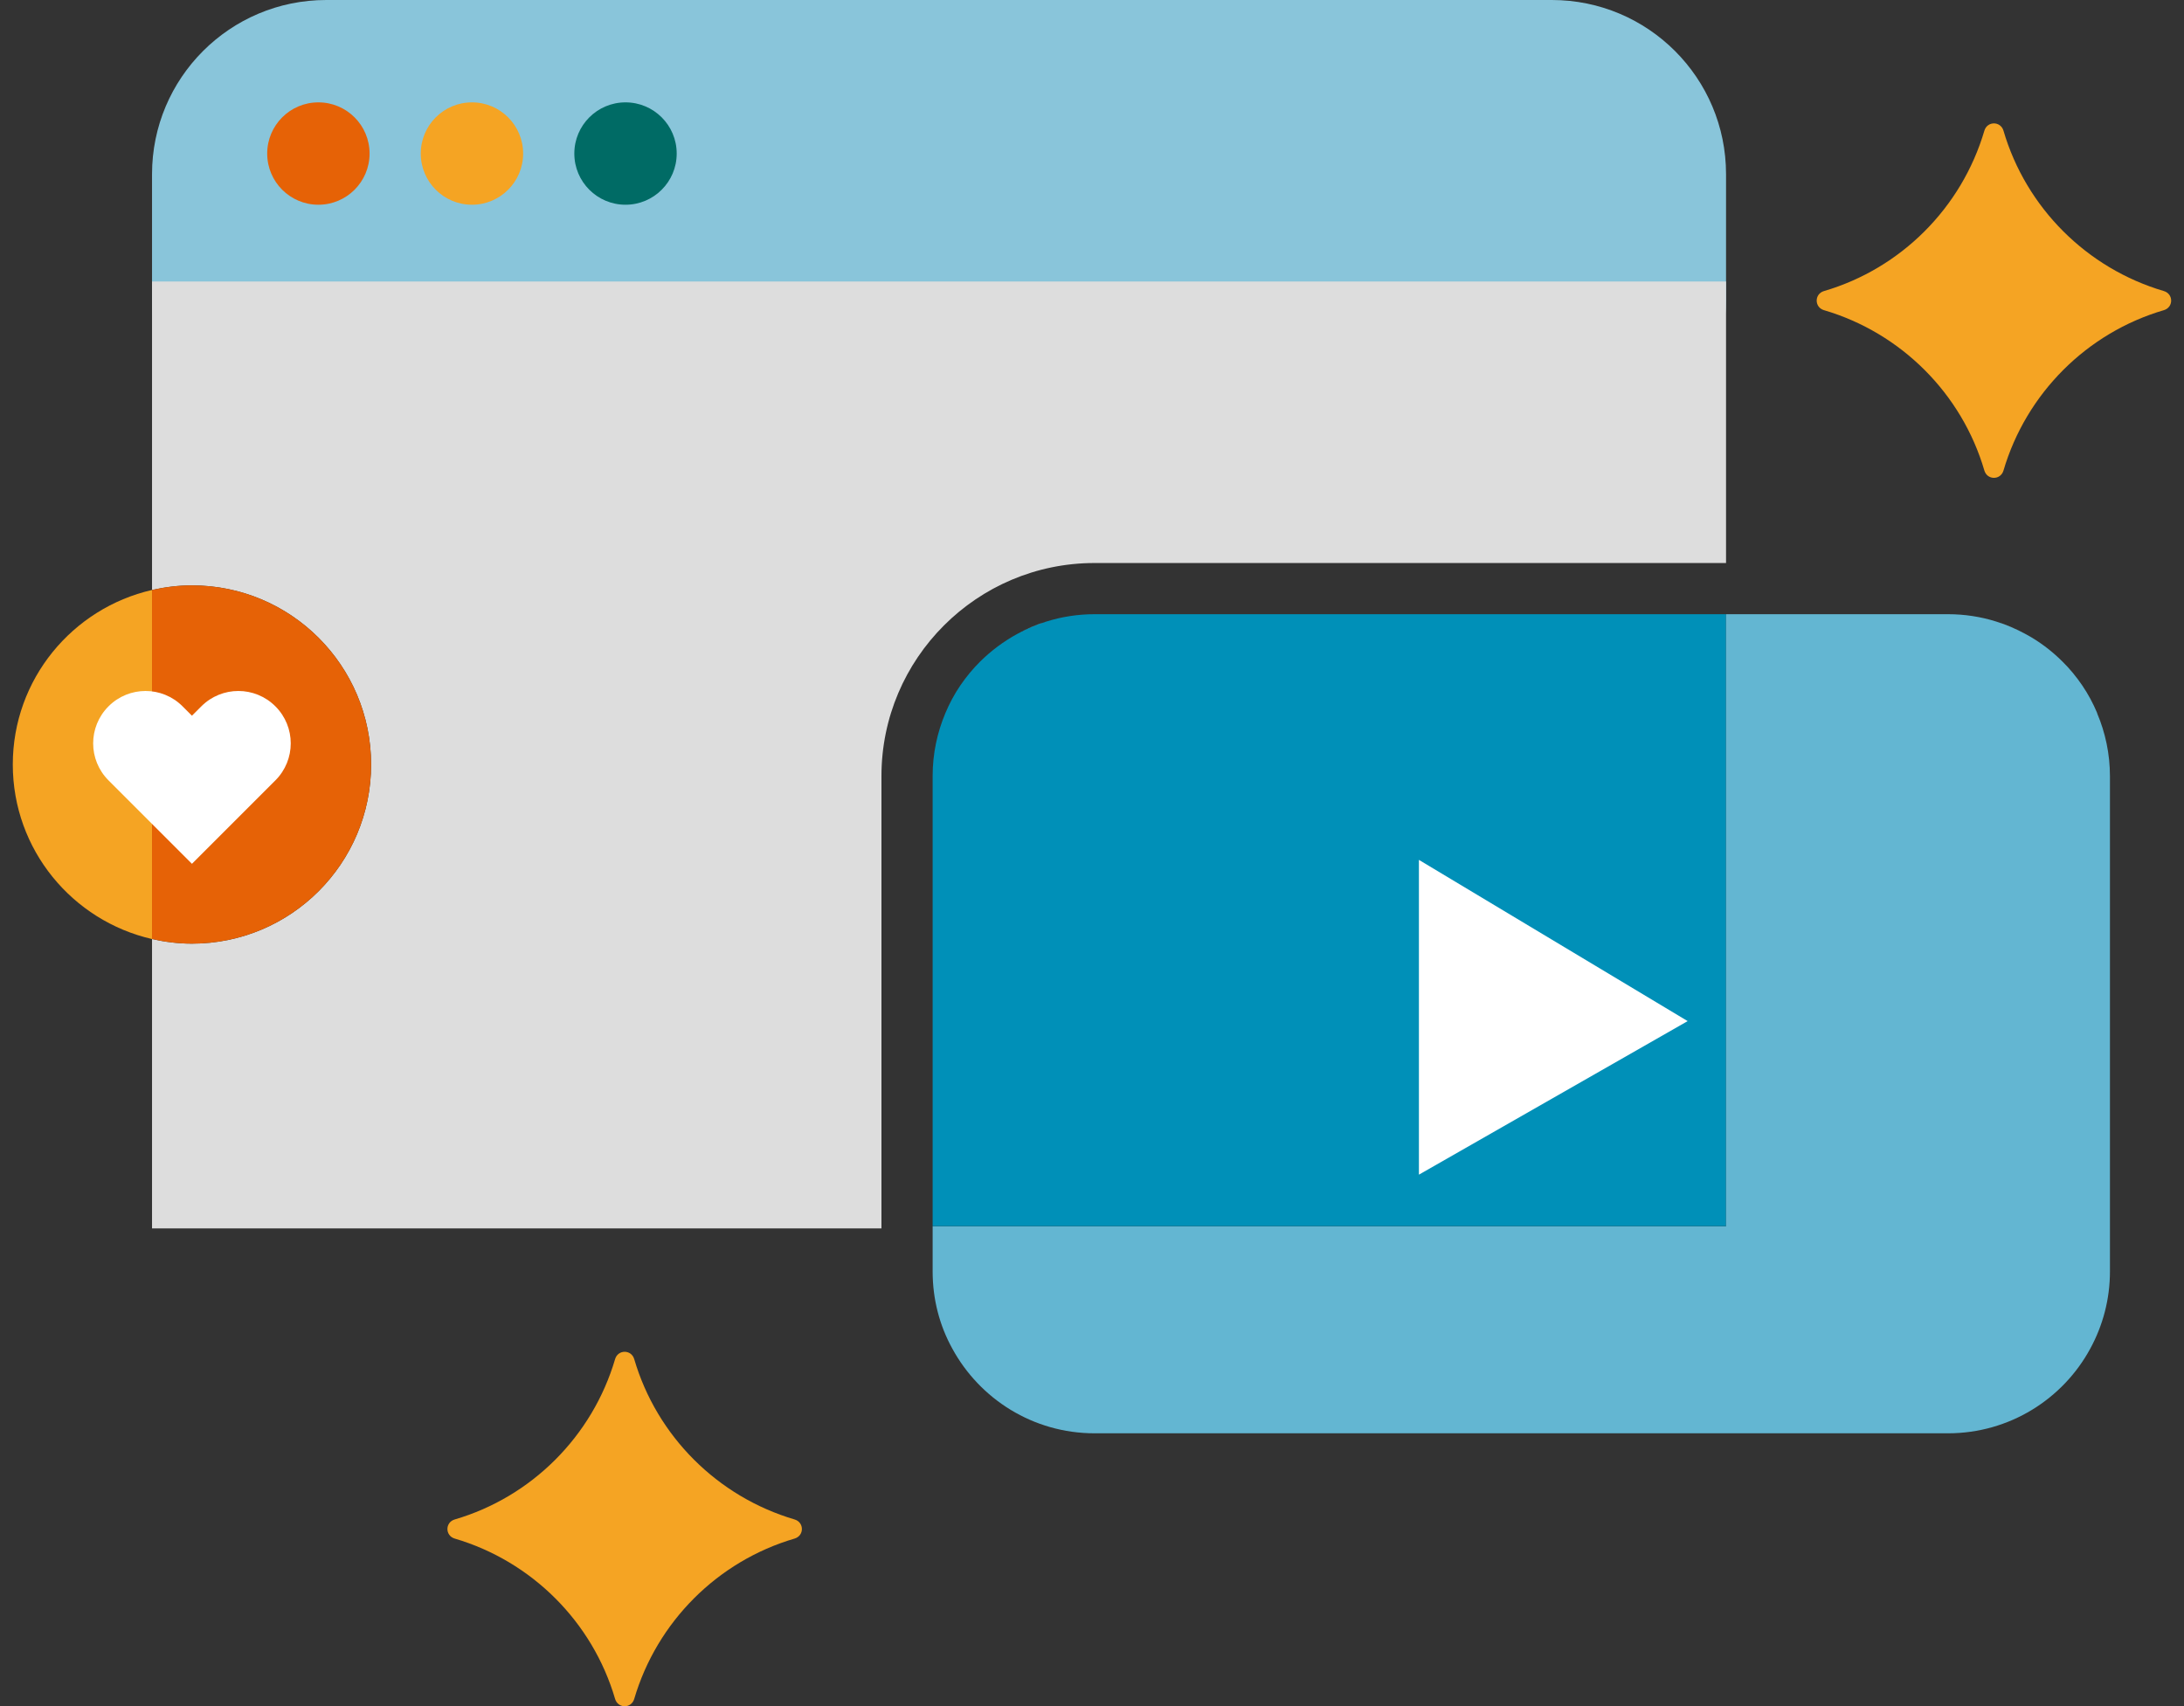 <svg width="128" height="100" viewBox="0 0 128 100" fill="none" xmlns="http://www.w3.org/2000/svg">
<rect x="0" y="0" width="128" height="100" fill="#333333" stroke="none"/>
<g clip-path="url(#clip0_137_2218)">
<path d="M101.16 36H64.15C63.17 36 62.22 36.15 61.33 36.43C60.74 36.61 60.17 36.86 59.63 37.15C58.82 37.59 58.09 38.14 57.44 38.78C57.01 39.21 56.62 39.68 56.28 40.18C55.94 40.68 55.65 41.22 55.41 41.79C54.93 42.93 54.66 44.17 54.66 45.48V71.87H101.16V35.99V36Z" fill="#0090B8"/>
<path d="M122.91 41.79C122.67 41.22 122.38 40.68 122.04 40.18C121.7 39.68 121.31 39.2 120.88 38.78C120.24 38.14 119.5 37.58 118.69 37.15C118.15 36.86 117.58 36.62 116.99 36.43C116.1 36.15 115.15 36 114.17 36H101.16V71.88H54.66V74.52C54.66 76.16 55.07 77.7 55.81 79.04C57.42 82 60.55 84.01 64.15 84.01H114.17C117.77 84.01 120.91 82 122.51 79.04C123.24 77.7 123.66 76.16 123.66 74.52V45.5C123.66 44.19 123.39 42.94 122.91 41.81V41.79Z" fill="#63B6D2"/>
<path d="M90.95 0H19.12C13.481 0 8.91 4.571 8.91 10.21V17.54C8.91 23.179 13.481 27.75 19.12 27.75H90.95C96.589 27.75 101.16 23.179 101.16 17.54V10.21C101.16 4.571 96.589 0 90.95 0Z" fill="#89C5DA"/>
<path d="M116.99 36.43C117.58 36.61 118.15 36.86 118.69 37.15C118.15 36.86 117.58 36.62 116.99 36.43Z" fill="#F8F9F9"/>
<path d="M59.62 37.15C60.16 36.86 60.73 36.62 61.32 36.43C60.73 36.61 60.16 36.86 59.62 37.15Z" fill="#F8F9F9"/>
<path d="M83.16 68.85V50.4L98.91 59.85L83.16 68.85Z" fill="white"/>
<path d="M18.66 12C20.317 12 21.66 10.657 21.66 9C21.66 7.343 20.317 6 18.66 6C17.003 6 15.66 7.343 15.66 9C15.66 10.657 17.003 12 18.66 12Z" fill="#E66206"/>
<path d="M27.66 12C29.317 12 30.66 10.657 30.66 9C30.66 7.343 29.317 6 27.66 6C26.003 6 24.66 7.343 24.66 9C24.66 10.657 26.003 12 27.66 12Z" fill="#F5A423"/>
<path d="M36.66 12C38.317 12 39.66 10.657 39.66 9C39.66 7.343 38.317 6 36.66 6C35.003 6 33.66 7.343 33.66 9C33.66 10.657 35.003 12 36.66 12Z" fill="#006B65"/>
<path d="M36.05 79.66C34.72 84.18 31.16 87.74 26.65 89.06C26.08 89.23 26.08 90.01 26.65 90.18C31.17 91.51 34.73 95.07 36.05 99.58C36.22 100.15 37 100.15 37.17 99.58C38.5 95.06 42.06 91.5 46.57 90.18C47.14 90.01 47.14 89.23 46.57 89.06C42.05 87.73 38.49 84.17 37.17 79.66C37 79.09 36.22 79.09 36.05 79.66Z" fill="#F5A423"/>
<path d="M116.3 7.66C114.97 12.18 111.41 15.74 106.9 17.06C106.33 17.23 106.33 18.01 106.9 18.18C111.42 19.51 114.98 23.07 116.3 27.58C116.47 28.15 117.25 28.15 117.42 27.58C118.75 23.06 122.31 19.5 126.82 18.18C127.39 18.01 127.39 17.23 126.82 17.06C122.3 15.73 118.74 12.17 117.42 7.66C117.25 7.09 116.47 7.09 116.3 7.66Z" fill="#F5A423"/>
<path d="M8.91 16.5V34.58C9.66 34.41 10.45 34.31 11.25 34.31C17.05 34.31 21.75 39.01 21.75 44.81C21.75 50.61 17.05 55.31 11.25 55.31C10.44 55.31 9.66 55.21 8.91 55.04V72H51.66V45.49C51.66 38.6 57.26 33 64.15 33H101.16V16.5H8.91Z" fill="#DDDDDD"/>
<path d="M0.75 44.81C0.75 49.8 4.24 53.97 8.91 55.04V34.58C4.24 35.65 0.75 39.82 0.75 44.81Z" fill="#F5A423"/>
<path d="M21.75 44.81C21.75 39.01 17.05 34.31 11.25 34.31C10.44 34.31 9.66 34.41 8.91 34.58V55.04C9.66 55.21 10.45 55.31 11.25 55.31C17.05 55.31 21.75 50.61 21.75 44.81Z" fill="#E66206"/>
<path d="M11.8 41.4L11.25 41.95L10.7 41.4C9.5 40.2 7.56 40.2 6.36 41.4C5.16 42.6 5.16 44.54 6.36 45.74L11.25 50.63L16.14 45.74C17.34 44.54 17.34 42.6 16.14 41.4C14.94 40.2 13 40.2 11.8 41.4Z" fill="white"/>
</g>
<defs>
<clipPath id="clip0_137_2218">
<rect width="126.5" height="100.01" fill="white" transform="translate(0.75)"/>
</clipPath>
</defs>
</svg>
